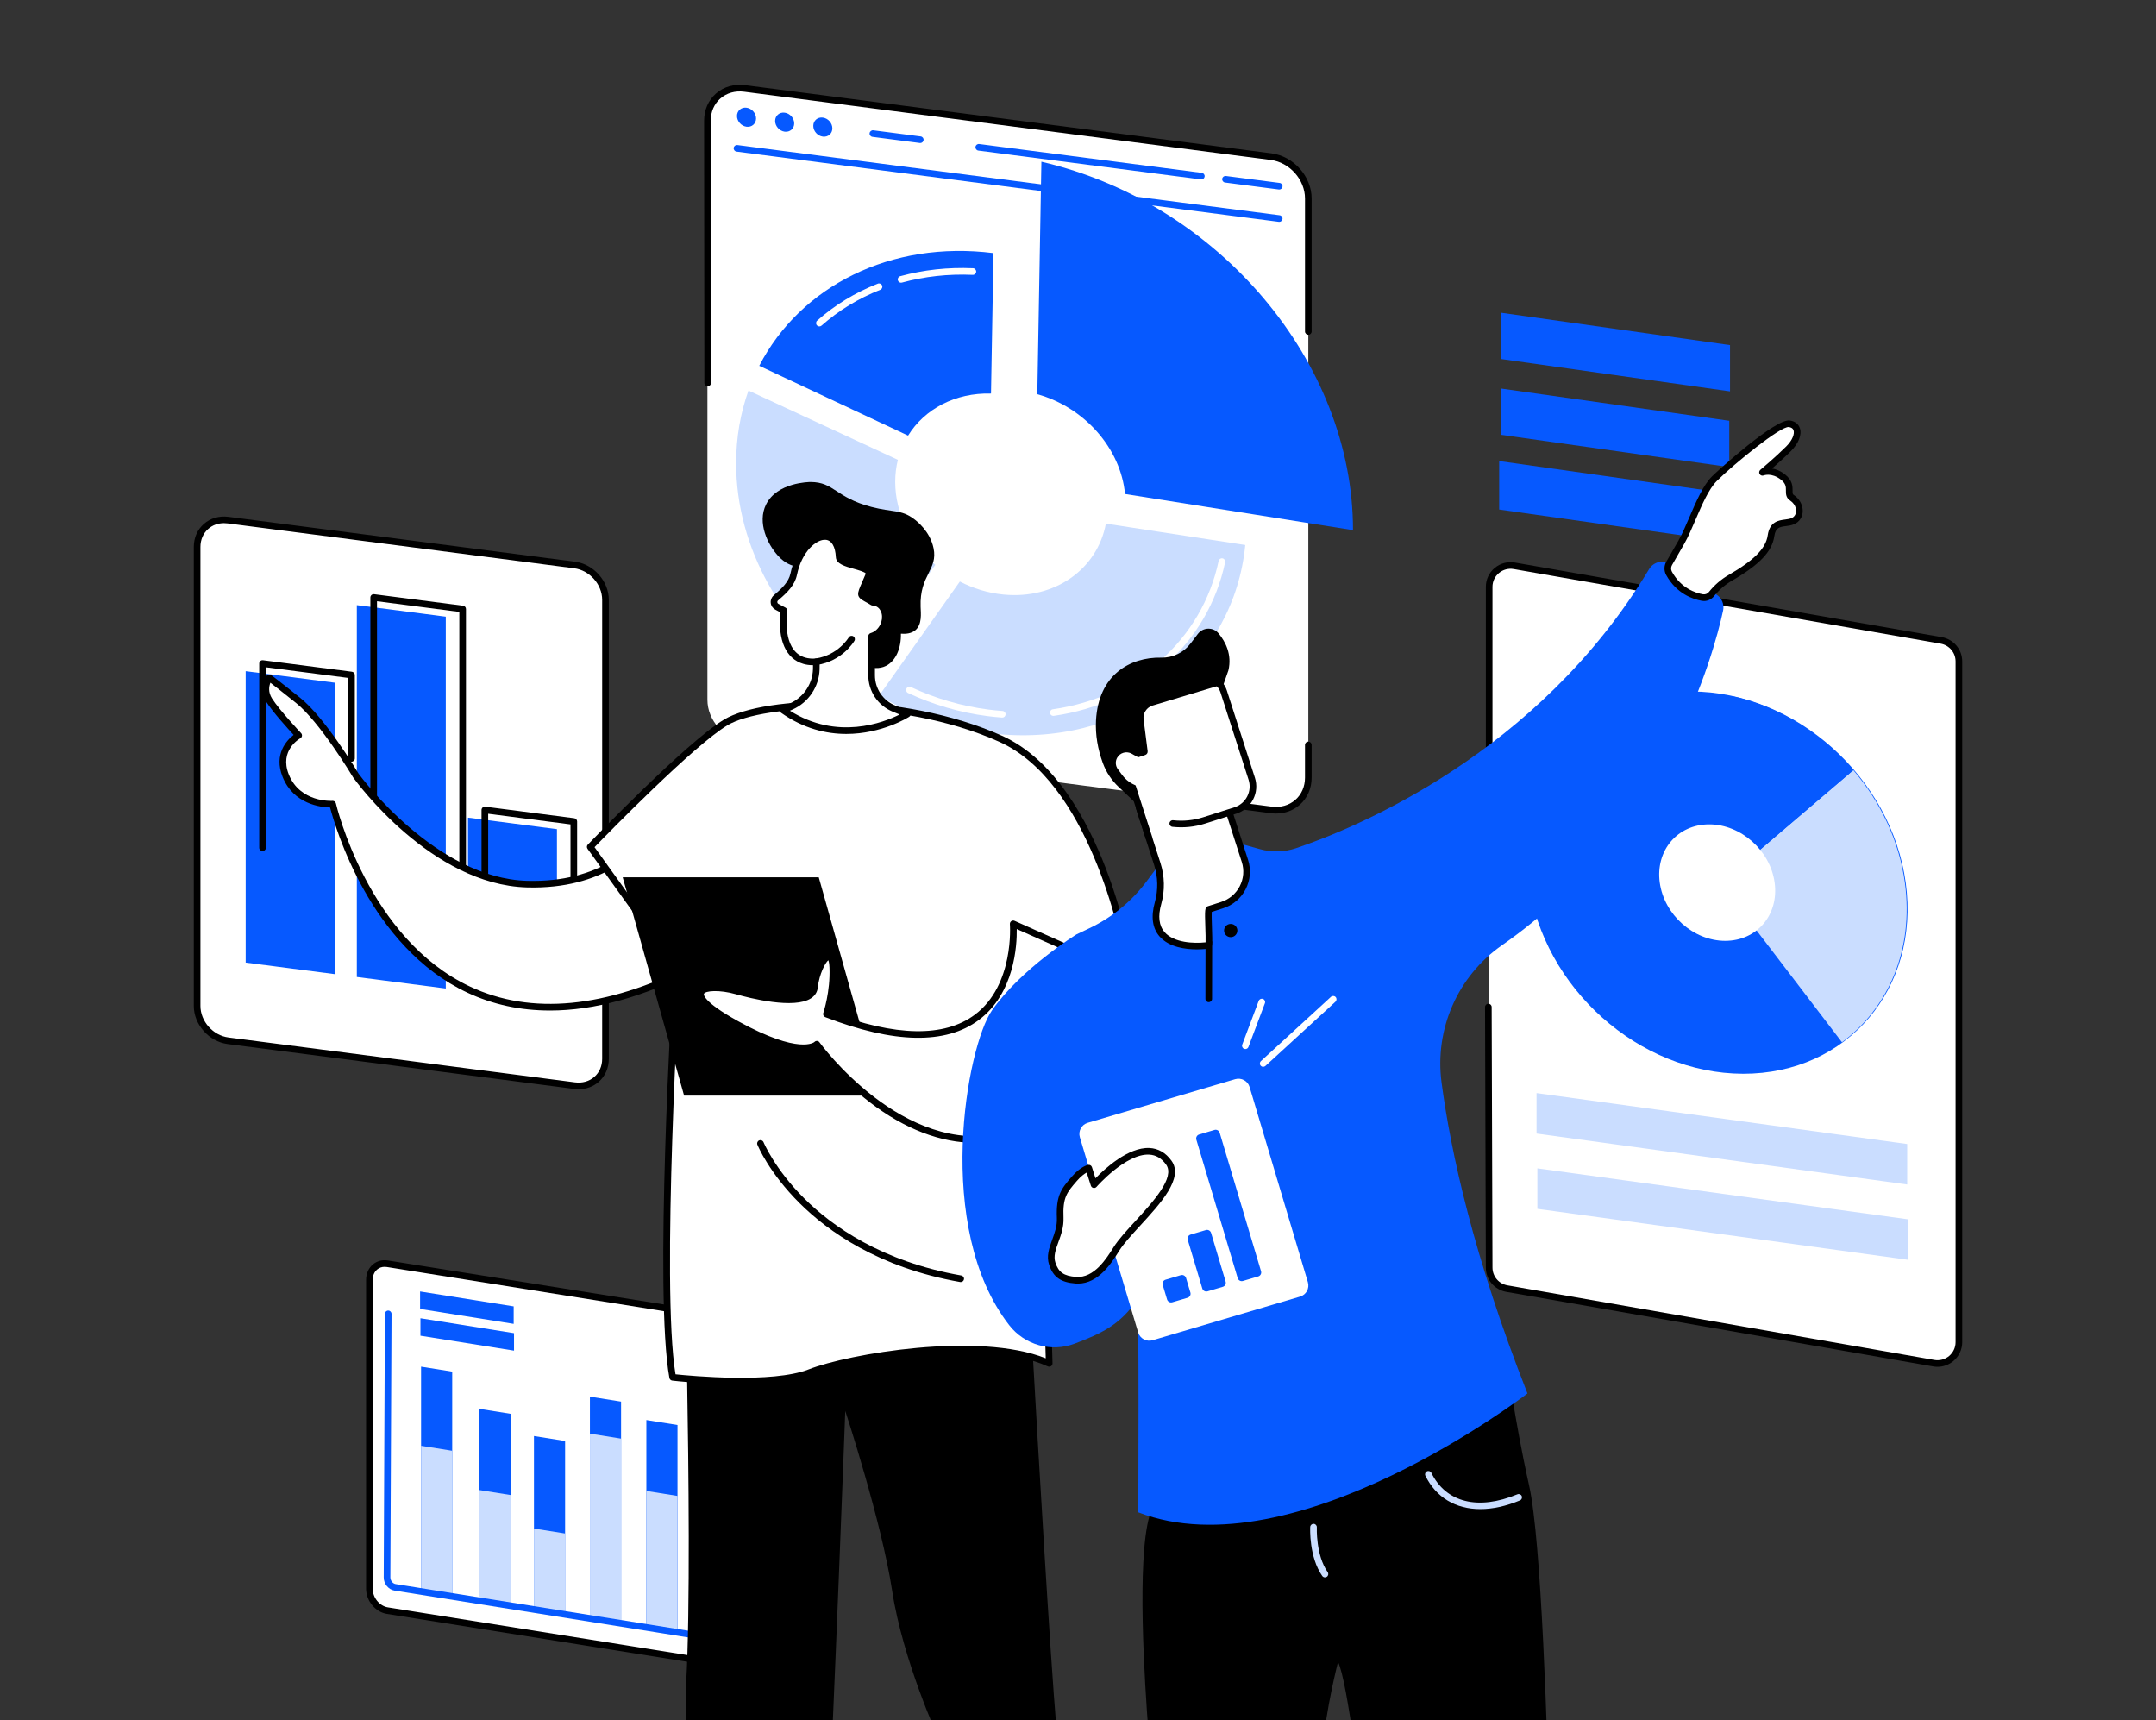 <svg width="356" height="284" viewBox="0 0 356 284" fill="none" xmlns="http://www.w3.org/2000/svg">
<rect x="0" y="0" width="356" height="284" fill="#333333" stroke="none"/>
<g clip-path="url(#clip0_2891_29968)">
<g clip-path="url(#clip1_2891_29968)">
<path d="M285.661 64.608L247.909 59.274V51.635L285.661 56.969V64.608Z" fill="#0659FF"/>
<path d="M285.54 77.106L247.788 71.772V64.132L285.54 69.466V77.106Z" fill="#0659FF"/>
<path d="M285.297 89.452L247.545 84.117V76.113L285.297 81.447V89.452Z" fill="#0659FF"/>
<path d="M209.888 25.859L122.95 14.599C119.558 14.159 116.809 16.544 116.809 19.925V115.526C116.809 118.906 119.558 122.004 122.95 122.442L209.888 133.701C213.28 134.141 216.03 131.756 216.03 128.375V32.776C216.03 29.395 213.28 26.297 209.888 25.859Z" fill="white"/>
<path d="M211.227 36.625C211.204 36.625 211.179 36.625 211.156 36.62L121.619 25.024C121.319 24.986 121.108 24.711 121.146 24.412C121.185 24.113 121.46 23.902 121.761 23.941L211.297 35.536C211.597 35.576 211.808 35.849 211.77 36.148C211.733 36.423 211.498 36.625 211.227 36.625Z" fill="#0659FF"/>
<path d="M124.841 19.552C124.841 20.419 124.135 21.031 123.266 20.919C122.396 20.806 121.691 20.012 121.691 19.146C121.691 18.279 122.396 17.667 123.266 17.779C124.135 17.892 124.841 18.686 124.841 19.552Z" fill="#0659FF"/>
<path d="M131.14 20.37C131.14 21.236 130.435 21.848 129.565 21.736C128.696 21.623 127.99 20.829 127.99 19.963C127.99 19.096 128.696 18.484 129.565 18.597C130.435 18.709 131.14 19.503 131.14 20.37Z" fill="#0659FF"/>
<path d="M137.439 21.185C137.439 22.052 136.734 22.663 135.865 22.551C134.995 22.439 134.29 21.645 134.29 20.778C134.29 19.911 134.995 19.299 135.865 19.412C136.734 19.524 137.439 20.318 137.439 21.185Z" fill="#0659FF"/>
<path d="M211.227 31.287C211.204 31.287 211.179 31.287 211.156 31.282L202.284 30.133C201.984 30.093 201.773 29.82 201.811 29.521C201.849 29.222 202.123 29.012 202.425 29.05L211.297 30.199C211.597 30.239 211.808 30.512 211.77 30.811C211.733 31.086 211.498 31.287 211.227 31.287Z" fill="#0659FF"/>
<path d="M198.366 29.622C198.343 29.622 198.318 29.622 198.295 29.617L161.545 24.857C161.245 24.817 161.034 24.544 161.072 24.245C161.11 23.945 161.386 23.735 161.686 23.773L198.436 28.534C198.736 28.573 198.949 28.846 198.909 29.146C198.872 29.42 198.637 29.622 198.366 29.622Z" fill="#0659FF"/>
<path d="M151.957 23.611C151.933 23.611 151.909 23.611 151.885 23.606L144.062 22.592C143.762 22.553 143.551 22.28 143.59 21.98C143.628 21.681 143.905 21.471 144.204 21.509L152.026 22.521C152.327 22.561 152.538 22.834 152.499 23.133C152.463 23.408 152.227 23.61 151.957 23.61V23.611Z" fill="#0659FF"/>
<path d="M116.852 63.77C116.55 63.77 116.304 63.525 116.304 63.224L116.261 19.925C116.261 18.138 116.96 16.544 118.227 15.434C119.51 14.311 121.211 13.821 123.022 14.056L209.959 25.315C213.609 25.788 216.579 29.134 216.579 32.774V54.721C216.579 55.022 216.334 55.267 216.031 55.267C215.729 55.267 215.484 55.022 215.484 54.721V32.776C215.484 29.665 212.943 26.805 209.818 26.4L122.881 15.141C121.389 14.948 119.993 15.345 118.951 16.256C117.922 17.156 117.356 18.459 117.356 19.926L117.399 63.224C117.399 63.525 117.155 63.77 116.852 63.771V63.77Z" fill="black"/>
<path d="M210.695 134.301C210.406 134.301 210.114 134.283 209.817 134.243L202.556 133.304C202.256 133.266 202.045 132.991 202.083 132.692C202.122 132.393 202.399 132.183 202.697 132.221L209.958 133.16C211.448 133.354 212.845 132.957 213.887 132.045C214.916 131.146 215.482 129.842 215.482 128.375V122.975C215.482 122.674 215.728 122.429 216.03 122.429C216.332 122.429 216.578 122.674 216.578 122.975V128.375C216.578 130.16 215.879 131.754 214.611 132.866C213.539 133.805 212.172 134.301 210.695 134.301Z" fill="black"/>
<path d="M149.942 71.912C152.669 67.511 157.74 64.812 163.635 64.967L164.044 41.783C147.114 39.647 132.172 47.218 125.368 60.389L149.942 71.912Z" fill="#0659FF"/>
<path d="M148.784 46.669C148.543 46.669 148.322 46.51 148.256 46.267C148.176 45.976 148.347 45.675 148.639 45.596C152.479 44.544 156.524 44.101 160.662 44.281C160.964 44.294 161.198 44.549 161.187 44.85C161.174 45.151 160.921 45.386 160.616 45.373C156.593 45.199 152.662 45.629 148.931 46.649C148.883 46.663 148.834 46.669 148.785 46.669H148.784Z" fill="white"/>
<path d="M135.297 53.884C135.146 53.884 134.997 53.823 134.887 53.702C134.686 53.477 134.706 53.131 134.932 52.931C137.836 50.353 141.203 48.298 144.944 46.827C145.224 46.716 145.543 46.853 145.654 47.134C145.765 47.415 145.627 47.731 145.345 47.842C141.726 49.268 138.467 51.254 135.66 53.747C135.556 53.839 135.426 53.886 135.297 53.886V53.884Z" fill="white"/>
<path d="M182.603 86.44C181.215 93.897 174.235 98.994 165.687 98.152C163.138 97.901 160.702 97.147 158.492 96.002L145.146 114.867C151.349 118.461 158.356 120.735 165.686 121.266C187.002 122.806 203.761 108.984 205.621 89.972L182.601 86.44H182.603Z" fill="#CADDFF"/>
<path d="M165.495 118.46C165.482 118.46 165.468 118.46 165.455 118.46C164.645 118.402 163.825 118.319 163.016 118.213C158.505 117.629 154.104 116.347 149.935 114.406C149.662 114.278 149.542 113.953 149.672 113.68C149.799 113.407 150.126 113.289 150.4 113.417C154.468 115.312 158.759 116.561 163.158 117.131C163.947 117.234 164.746 117.315 165.535 117.371C165.837 117.393 166.064 117.654 166.041 117.955C166.019 118.243 165.779 118.461 165.495 118.461V118.46Z" fill="white"/>
<path d="M173.92 118.182C173.651 118.182 173.417 117.985 173.377 117.712C173.334 117.413 173.543 117.136 173.842 117.093C187.759 115.114 198.504 105.499 201.221 92.598C201.284 92.302 201.576 92.114 201.869 92.176C202.166 92.238 202.356 92.529 202.293 92.823C199.481 106.179 188.374 116.131 173.996 118.177C173.97 118.18 173.943 118.182 173.918 118.182H173.92Z" fill="white"/>
<path d="M140.969 112.16L154.436 93.25C150.407 89.755 147.818 84.795 147.818 79.547C147.818 78.28 147.971 77.062 148.258 75.91L123.589 64.474C122.265 68.174 121.55 72.2 121.55 76.467C121.55 90.595 129.328 103.767 140.968 112.16H140.969Z" fill="#CADDFF"/>
<path d="M171.282 65.078C179.068 67.241 185.054 74.029 185.764 81.553L223.408 87.516C223.408 87.499 223.408 87.484 223.408 87.468C223.408 59.944 201.405 33.54 171.955 26.694L171.282 65.078Z" fill="#0659FF"/>
<path d="M94.873 93.27L37.654 85.86C34.834 85.494 32.548 87.477 32.548 90.287V166.062C32.548 168.872 34.833 171.448 37.654 171.811L94.873 179.221C97.693 179.587 99.98 177.604 99.98 174.794V99.019C99.98 96.209 97.695 93.633 94.873 93.27Z" fill="white"/>
<path d="M95.544 179.812C95.3 179.812 95.053 179.795 94.802 179.764L37.583 172.354C34.504 171.956 32 169.134 32 166.062V90.288C32 88.778 32.592 87.426 33.666 86.487C34.753 85.536 36.195 85.122 37.724 85.319L94.943 92.729C98.021 93.127 100.526 95.949 100.526 99.021V174.795C100.526 176.305 99.933 177.657 98.859 178.598C97.95 179.393 96.793 179.814 95.544 179.814V179.812ZM36.987 86.363C36.001 86.363 35.095 86.689 34.39 87.307C33.555 88.038 33.095 89.097 33.095 90.288V166.062C33.095 168.603 35.171 170.94 37.724 171.271L94.943 178.681C96.156 178.838 97.29 178.517 98.136 177.776C98.971 177.045 99.43 175.986 99.43 174.795V99.021C99.43 96.48 97.354 94.143 94.802 93.812L37.583 86.403C37.382 86.376 37.183 86.363 36.987 86.363Z" fill="black"/>
<path d="M55.253 160.811L40.565 158.909V110.8L55.253 112.702V160.811Z" fill="#0659FF"/>
<path d="M73.607 163.188L58.919 161.286V99.9L73.607 101.802V163.188Z" fill="#0659FF"/>
<path d="M91.963 165.564L77.274 163.662V134.981L91.963 136.883V165.564Z" fill="#0659FF"/>
<path d="M43.349 140.5C43.047 140.5 42.802 140.256 42.802 139.955V109.533C42.802 109.376 42.87 109.227 42.987 109.123C43.105 109.019 43.263 108.971 43.421 108.992L58.109 110.894C58.381 110.929 58.587 111.162 58.587 111.435V125.2C58.587 125.501 58.341 125.745 58.039 125.745C57.737 125.745 57.492 125.501 57.492 125.2V111.915L43.899 110.155V139.955C43.899 140.256 43.653 140.5 43.351 140.5H43.349Z" fill="black"/>
<path d="M76.391 155.163C76.09 155.163 75.844 154.918 75.844 154.617V101.017L62.251 99.257V142.454C62.251 142.755 62.005 143 61.703 143C61.401 143 61.156 142.755 61.156 142.454V98.635C61.156 98.478 61.224 98.329 61.342 98.225C61.459 98.121 61.619 98.073 61.775 98.094L76.463 99.996C76.735 100.031 76.941 100.264 76.941 100.537V154.617C76.941 154.918 76.695 155.163 76.393 155.163H76.391Z" fill="black"/>
<path d="M80.059 157.809C79.757 157.809 79.511 157.564 79.511 157.263V133.714C79.511 133.557 79.579 133.408 79.697 133.304C79.815 133.2 79.973 133.152 80.13 133.173L94.819 135.075C95.091 135.11 95.296 135.343 95.296 135.616V152.164C95.296 152.465 95.051 152.71 94.749 152.71C94.447 152.71 94.201 152.465 94.201 152.164V136.097L80.608 134.338V157.265C80.608 157.566 80.363 157.811 80.061 157.811L80.059 157.809Z" fill="black"/>
<path d="M115.411 274.088L63.962 265.889C62.322 265.628 60.995 264.014 60.995 262.282V211.284C60.995 209.554 62.324 208.361 63.962 208.622L115.411 216.821C117.051 217.082 118.378 218.697 118.378 220.428V271.427C118.378 273.157 117.049 274.349 115.411 274.088Z" fill="white"/>
<path d="M115.861 274.67C115.685 274.67 115.506 274.655 115.325 274.627L63.876 266.428C61.985 266.127 60.447 264.267 60.447 262.282V211.283C60.447 210.271 60.852 209.348 61.557 208.748C62.236 208.171 63.119 207.934 64.05 208.083L115.499 216.282C117.389 216.583 118.928 218.443 118.928 220.428V271.427C118.928 272.439 118.523 273.362 117.818 273.962C117.272 274.427 116.591 274.67 115.861 274.67ZM63.517 209.133C63.046 209.133 62.611 209.287 62.268 209.58C61.8 209.977 61.542 210.582 61.542 211.283V262.282C61.542 263.752 62.667 265.128 64.048 265.35L115.498 273.549C116.103 273.645 116.676 273.497 117.106 273.132C117.574 272.735 117.831 272.13 117.831 271.428V220.43C117.831 218.959 116.706 217.583 115.325 217.362L63.876 209.163C63.755 209.143 63.635 209.135 63.517 209.135V209.133Z" fill="black"/>
<path d="M74.669 263.253L69.526 262.434V225.614L74.669 226.432V263.253Z" fill="#0659FF"/>
<path d="M74.669 263.253L69.526 262.434V238.678L74.669 239.499V263.253Z" fill="#CADDFF"/>
<path d="M84.311 264.789L79.168 263.971V232.58L84.311 233.399V264.789Z" fill="#0659FF"/>
<path d="M84.311 264.789L79.168 263.971V245.984L84.311 246.804V264.789Z" fill="#CADDFF"/>
<path d="M93.31 266.394L88.167 265.575V237.067L93.31 237.887V266.394Z" fill="#0659FF"/>
<path d="M93.31 266.394L88.167 265.575V252.34L93.31 253.159V266.394Z" fill="#CADDFF"/>
<path d="M102.55 268.206L97.407 267.386V230.565L102.55 231.384V268.206Z" fill="#0659FF"/>
<path d="M102.55 268.206L97.407 267.386V236.674L102.55 237.494V268.206Z" fill="#CADDFF"/>
<path d="M111.87 269.521L106.727 268.703V234.426L111.87 235.246V269.521Z" fill="#0659FF"/>
<path d="M111.87 269.521L106.727 268.703V246.134L111.87 246.953V269.521Z" fill="#CADDFF"/>
<path d="M115.084 270.537C115.056 270.537 115.026 270.535 114.996 270.53L65.163 262.588C64.148 262.426 63.355 261.468 63.359 260.408L63.554 216.897C63.554 216.596 63.801 216.353 64.101 216.353H64.103C64.405 216.353 64.651 216.599 64.649 216.902L64.455 260.413C64.453 260.931 64.856 261.434 65.336 261.51L115.171 269.452C115.469 269.5 115.673 269.779 115.625 270.077C115.582 270.345 115.35 270.537 115.084 270.537Z" fill="#0659FF"/>
<path d="M84.817 218.548L69.365 216.085V213.2L84.817 215.663V218.548Z" fill="#0659FF"/>
<path d="M84.873 222.969L69.422 220.506V217.622L84.873 220.084V222.969Z" fill="#0659FF"/>
<path d="M319.304 225.043L248.818 212.729C247.126 212.433 245.891 210.968 245.891 209.256V96.877C245.891 94.686 247.874 93.025 250.04 93.404L320.525 105.717C322.218 106.013 323.452 107.479 323.452 109.191V221.568C323.452 223.759 321.469 225.42 319.304 225.041V225.043Z" fill="white"/>
<path d="M314.68 145.772C317.038 163.198 305.009 177.296 287.815 177.26C270.619 177.223 254.769 163.067 252.411 145.641C250.053 128.215 262.083 114.116 279.277 114.153C296.471 114.189 312.322 128.345 314.68 145.772Z" fill="#0659FF"/>
<path d="M284.111 145.831L304.147 172.061C311.793 166.43 316.031 156.764 314.544 145.773C313.602 138.807 310.5 132.363 306.021 127.135L284.111 145.833V145.831Z" fill="#CADDFF"/>
<path d="M286.022 114.925L284.111 145.829L306.023 127.14C300.815 121.06 293.742 116.627 286.022 114.925Z" fill="#0659FF"/>
<path d="M293.032 145.725C293.751 151.036 290.085 155.331 284.846 155.32C279.605 155.308 274.776 150.995 274.057 145.686C273.339 140.375 277.005 136.079 282.244 136.091C287.483 136.102 292.314 140.416 293.032 145.725Z" fill="white"/>
<path d="M314.919 195.543L253.714 187.132V180.45L314.919 188.861V195.543Z" fill="#CADDFF"/>
<path d="M315.057 207.972L253.851 199.56V192.878L315.057 201.29V207.972Z" fill="#CADDFF"/>
<path d="M319.918 225.642C319.682 225.642 319.445 225.622 319.209 225.58L248.724 213.267C246.765 212.924 245.343 211.237 245.343 209.256L245.209 166.246C245.209 165.945 245.453 165.699 245.755 165.699H245.756C246.058 165.699 246.304 165.942 246.304 166.243L246.438 209.254C246.438 210.706 247.479 211.942 248.913 212.191L319.398 224.505C320.271 224.657 321.161 224.419 321.838 223.852C322.516 223.285 322.905 222.453 322.905 221.569V109.192C322.905 107.742 321.864 106.508 320.43 106.257L249.945 93.943C249.07 93.791 248.183 94.029 247.506 94.596C246.827 95.163 246.438 95.995 246.438 96.879V135.297C246.438 135.598 246.193 135.843 245.891 135.843C245.589 135.843 245.343 135.598 245.343 135.297V96.879C245.343 95.673 245.874 94.537 246.802 93.761C247.728 92.985 248.943 92.659 250.136 92.868L320.621 105.182C322.579 105.524 324.002 107.211 324.002 109.192V221.569C324.002 222.775 323.471 223.911 322.543 224.687C321.8 225.309 320.872 225.642 319.918 225.642Z" fill="black"/>
<path d="M173.774 311.53C173.226 311.555 172.679 311.578 172.13 311.6C166.763 311.818 161.432 311.975 156.15 312C155.807 302.963 155.365 290.376 154.995 287.03C154.995 287.03 149.069 274.123 147.312 262.613C145.554 251.103 139.57 232.927 139.57 232.927C139.57 232.927 137.785 281.2 136.264 311.337C128.644 310.728 121.151 309.643 113.826 307.863C113.355 300.872 113.066 281.976 113.304 277.72C113.969 265.813 113.709 242.216 113.456 227.605C113.332 220.122 113.204 214.997 113.204 214.997L165.558 217.282L170.186 217.482C170.186 217.482 170.274 219.031 170.424 221.677C170.463 222.401 170.508 223.21 170.558 224.092C171.373 238.423 173.331 272.189 174.478 285.829C175.102 293.246 174.576 303.237 173.769 311.532L173.774 311.53Z" fill="black"/>
<path d="M108.767 136.226C107.744 136.147 102.729 146.382 87.037 145.953C71.345 145.525 58.754 128.023 58.754 128.023C58.754 128.023 53.334 118.914 49.222 115.621C45.11 112.328 44.465 111.893 44.465 111.893C44.465 111.893 43.175 113.605 44.465 115.621C45.754 117.636 49.313 121.405 49.313 121.405C49.313 121.405 45.392 123.552 47.16 128.021C49.194 133.162 54.928 132.75 54.928 132.75C54.928 132.75 66.562 184.091 114.648 159.695L108.767 136.226Z" fill="white"/>
<path d="M90.804 166.82C85.93 166.82 81.383 165.839 77.183 163.874C61.086 156.344 55.329 136.478 54.501 133.302C53.026 133.269 48.457 132.79 46.652 128.225C45.166 124.472 47.377 122.181 48.484 121.319C47.486 120.241 45.049 117.552 44.003 115.917C42.526 113.61 43.965 111.65 44.026 111.569C44.202 111.336 44.531 111.281 44.772 111.445C44.798 111.463 45.482 111.93 49.566 115.2C53.648 118.468 58.849 127.115 59.214 127.727C59.685 128.372 72.037 145.001 87.054 145.411C99.248 145.742 104.787 139.584 107.154 136.954C107.96 136.058 108.324 135.648 108.81 135.686C109.044 135.704 109.241 135.869 109.299 136.098L115.181 159.566C115.242 159.812 115.126 160.07 114.898 160.184C106.183 164.607 98.126 166.822 90.804 166.822V166.82ZM54.929 132.206C55.183 132.206 55.407 132.381 55.464 132.631C55.515 132.852 60.709 154.964 77.654 162.887C87.748 167.606 99.978 166.435 114.012 159.405L108.438 137.166C108.29 137.325 108.124 137.507 107.97 137.68C105.502 140.423 99.734 146.847 87.024 146.499C71.24 146.068 58.831 129.065 58.311 128.342C58.301 128.329 58.293 128.316 58.285 128.302C58.232 128.211 52.868 119.242 48.88 116.048C46.436 114.09 45.224 113.149 44.647 112.71C44.423 113.268 44.232 114.242 44.929 115.329C46.177 117.279 49.68 120.995 49.715 121.033C49.831 121.156 49.884 121.326 49.858 121.493C49.831 121.66 49.728 121.806 49.581 121.887C49.44 121.964 46.109 123.87 47.674 127.824C49.539 132.538 54.838 132.211 54.891 132.207C54.904 132.207 54.918 132.207 54.931 132.207L54.929 132.206Z" fill="black"/>
<path d="M186.544 159.696C186.544 159.696 181.834 129.402 165.198 121.948C148.56 114.495 126.052 115.53 119.845 119.253C113.639 122.976 97.46 139.806 97.46 139.806L111.757 159.696C111.757 159.696 108.49 213.24 111.073 227.376C111.073 227.376 126.976 229.226 133.721 226.578C140.465 223.93 162.644 220.221 173.245 225.076L171.318 157.285L186.544 159.698V159.696Z" fill="white"/>
<path d="M122.288 228.558C116.611 228.558 111.382 227.962 111.009 227.919C110.77 227.891 110.576 227.711 110.532 227.474C108.018 213.72 110.951 163.932 111.196 159.857L97.014 140.123C96.861 139.91 96.881 139.617 97.064 139.427C97.726 138.737 113.363 122.502 119.562 118.786C126.274 114.76 148.993 114.09 165.422 121.45C174.187 125.377 179.612 135.567 182.621 143.423C185.86 151.885 187.073 159.536 187.085 159.614C187.111 159.786 187.055 159.961 186.931 160.085C186.806 160.207 186.63 160.265 186.458 160.237L171.884 157.928L173.791 225.061C173.796 225.25 173.703 225.428 173.545 225.533C173.387 225.637 173.187 225.652 173.014 225.574C162.45 220.736 140.544 224.487 133.92 227.089C131.016 228.228 126.527 228.561 122.288 228.561V228.558ZM111.54 226.877C114.055 227.139 127.57 228.404 133.518 226.068C140.108 223.482 161.565 219.797 172.671 224.236L170.769 157.3C170.764 157.138 170.832 156.981 170.955 156.875C171.077 156.767 171.242 156.721 171.403 156.746L185.872 159.038C185.011 154.361 179.707 129.048 164.972 122.447C148.361 115.005 125.949 116.232 120.128 119.722C114.528 123.079 100.459 137.497 98.171 139.857L112.202 159.379C112.275 159.481 112.311 159.605 112.303 159.729C112.272 160.259 109.128 212.382 111.541 226.877H111.54Z" fill="black"/>
<path d="M158.63 211.649C158.598 211.649 158.566 211.646 158.533 211.641C145.045 209.266 136.671 203.245 132.021 198.614C126.965 193.578 125.136 189.157 125.06 188.97C124.947 188.69 125.081 188.373 125.362 188.259C125.642 188.145 125.962 188.28 126.075 188.56C126.093 188.604 127.919 192.997 132.838 197.882C137.373 202.387 145.546 208.244 158.724 210.564C159.023 210.617 159.22 210.9 159.169 211.198C159.122 211.462 158.89 211.649 158.63 211.649Z" fill="black"/>
<path d="M112.959 180.87H145.335L135.194 144.827H102.819L112.959 180.87Z" fill="black"/>
<path d="M183.69 159.812L167.304 152.511C167.304 152.511 169.612 180.182 136.46 167.404C136.46 167.404 137.683 163.848 137.511 159.695C137.338 155.542 134.846 159.561 134.495 162.936C134.147 166.312 126.364 164.943 121.686 163.611C117.009 162.281 110.869 163.151 121.686 169.099C132.502 175.045 134.872 172.394 134.872 172.394C134.872 172.394 148.686 191.658 165.872 187.566C187.012 182.533 183.688 159.812 183.688 159.812H183.69Z" fill="white"/>
<path d="M161.079 188.672C155.34 188.672 149.381 186.395 143.593 181.947C138.89 178.333 135.724 174.417 134.744 173.136C133.531 173.735 130.041 174.316 121.422 169.579C115.098 166.102 114.849 164.534 115.21 163.658C115.878 162.047 119.538 162.434 121.837 163.087C125.947 164.256 131.425 165.166 133.332 163.877C133.709 163.623 133.906 163.305 133.95 162.88C134.179 160.662 135.466 157.341 136.862 157.379C137.962 157.412 138.034 159.114 138.057 159.671C138.196 163.009 137.468 165.935 137.134 167.076C147.889 171.137 155.903 171.284 160.959 167.513C167.514 162.624 166.764 152.655 166.754 152.556C166.738 152.364 166.826 152.177 166.983 152.065C167.141 151.952 167.347 151.933 167.524 152.012L183.91 159.313C184.081 159.389 184.202 159.547 184.229 159.733C184.264 159.969 185.055 165.601 183.233 171.95C181.541 177.847 177.176 185.434 165.998 188.095C164.383 188.48 162.738 188.67 161.077 188.67L161.079 188.672ZM134.877 171.84C134.887 171.84 134.899 171.84 134.91 171.84C135.076 171.848 135.222 171.941 135.319 172.075C135.455 172.265 149.121 190.993 165.745 187.033C174.305 184.995 179.836 179.818 182.181 171.649C183.71 166.325 183.316 161.413 183.182 160.184L167.888 153.37C167.931 156.056 167.526 163.983 161.618 168.388C156.165 172.455 147.634 172.295 136.263 167.913C135.989 167.807 135.846 167.505 135.943 167.227C135.954 167.192 137.129 163.712 136.963 159.718C136.933 158.998 136.834 158.664 136.771 158.524C136.291 158.892 135.265 160.811 135.041 162.993C134.963 163.744 134.595 164.346 133.948 164.782C131.157 166.666 123.744 164.764 121.536 164.137C118.765 163.348 116.44 163.552 116.224 164.073C116.219 164.084 115.824 165.252 121.951 168.621C132.034 174.163 134.456 172.037 134.479 172.015C134.583 171.899 134.725 171.84 134.877 171.84Z" fill="black"/>
<path d="M139.954 108.14C141.369 109.432 144.135 111.008 146.301 109.922C147.914 109.113 148.814 107.016 148.759 104.614C149.506 104.675 150.485 104.622 151.183 104.007C152.259 103.059 152.058 101.318 152.015 100.172C151.821 94.885 154.902 94.075 154.147 90.488C153.555 87.668 151.333 85.989 150.918 85.675C148.82 84.088 147.4 84.601 143.873 83.68C137.939 82.13 137.75 79.581 133.84 79.57C133.614 79.57 128.292 79.628 126.487 83.291C125.018 86.272 126.734 89.892 128.508 91.796C130.805 94.26 132.454 93.043 134.759 95.109C138.807 98.736 135.75 104.303 139.955 108.14H139.954Z" fill="black"/>
<path d="M128.11 98.71L128.344 98.508C129.519 97.499 130.74 96.328 131.052 94.815C132.378 88.381 138.291 86.044 138.565 91.953C138.633 93.445 144.096 93.367 143.448 94.932C141.759 99.012 141.721 97.914 144.106 99.418C144.376 99.429 144.643 99.487 144.897 99.605C146.12 100.173 146.553 101.827 145.865 103.301C145.446 104.196 144.71 104.811 143.923 105.034V111.48C143.923 113.896 145.39 116.073 147.634 116.988L149.818 117.877C149.818 117.877 139.633 124.502 129.298 117.229L130.677 116.612C133.106 115.526 134.701 113.154 134.784 110.501L134.796 109.24C134.101 109.302 133.428 109.255 132.806 109.075C129.915 108.237 128.954 104.917 129.447 100.789L128.271 100.159C127.721 99.864 127.638 99.113 128.111 98.706L128.11 98.71Z" fill="white"/>
<path d="M139.744 121.162C136.47 121.162 132.726 120.312 128.981 117.676C128.82 117.563 128.732 117.371 128.752 117.176C128.77 116.981 128.893 116.811 129.072 116.731L130.451 116.114C132.673 115.12 134.16 112.911 134.237 110.484L134.243 109.813H134.228C133.669 109.813 133.141 109.742 132.652 109.599C129.776 108.766 128.403 105.676 128.861 101.096L128.01 100.64C127.594 100.417 127.313 100.003 127.262 99.535C127.21 99.065 127.393 98.602 127.751 98.295L127.985 98.093C129.062 97.168 130.234 96.067 130.514 94.704C131.41 90.357 134.261 87.848 136.412 88.015C137.172 88.075 138.956 88.574 139.111 91.927C139.125 92.246 140.617 92.663 141.256 92.841C142.508 93.19 143.586 93.493 143.94 94.214C144.081 94.502 144.086 94.823 143.955 95.141C143.707 95.736 143.497 96.221 143.322 96.621C143.039 97.274 142.791 97.841 142.788 98.023C142.861 98.093 143.103 98.222 143.317 98.336C143.576 98.475 143.893 98.644 144.282 98.882C144.582 98.91 144.866 98.988 145.13 99.11C145.871 99.454 146.404 100.117 146.628 100.976C146.842 101.796 146.748 102.704 146.361 103.533C145.953 104.403 145.279 105.073 144.471 105.42V111.482C144.471 113.686 145.793 115.65 147.839 116.483L150.023 117.373C150.213 117.449 150.342 117.624 150.362 117.826C150.382 118.028 150.287 118.225 150.116 118.336C150.048 118.38 145.666 121.162 139.744 121.162ZM130.423 117.325C138.248 122.275 145.91 119.278 148.551 117.954L147.425 117.495C144.964 116.493 143.374 114.133 143.374 111.483V105.038C143.374 104.795 143.536 104.58 143.772 104.512C144.438 104.323 145.033 103.784 145.367 103.073C145.646 102.476 145.717 101.829 145.568 101.254C145.427 100.716 145.106 100.307 144.665 100.102C144.489 100.02 144.291 99.973 144.082 99.965C143.986 99.962 143.893 99.932 143.812 99.881C143.405 99.624 143.068 99.446 142.8 99.302C141.306 98.506 141.52 98.015 142.317 96.187C142.489 95.792 142.698 95.312 142.941 94.725C142.952 94.699 142.952 94.686 142.952 94.686C142.844 94.423 141.618 94.08 140.959 93.897C139.537 93.5 138.067 93.088 138.015 91.981C137.934 90.233 137.318 89.186 136.326 89.11C134.866 88.994 132.406 90.954 131.586 94.929C131.236 96.629 129.912 97.883 128.699 98.926L128.465 99.128C128.342 99.234 128.342 99.37 128.349 99.423C128.354 99.475 128.384 99.608 128.526 99.686L129.703 100.316C129.902 100.422 130.015 100.638 129.988 100.862C129.751 102.848 129.567 107.575 132.957 108.559C133.491 108.713 134.092 108.763 134.746 108.705C134.897 108.691 135.053 108.743 135.166 108.847C135.279 108.951 135.343 109.098 135.342 109.254L135.33 110.514C135.241 113.367 133.501 115.956 130.899 117.118L130.421 117.332L130.423 117.325Z" fill="black"/>
<path d="M134.796 109.788C134.53 109.788 134.296 109.594 134.255 109.325C134.208 109.027 134.414 108.747 134.713 108.703C138.423 108.136 140.118 105.266 140.134 105.236C140.285 104.975 140.621 104.885 140.883 105.034C141.145 105.185 141.235 105.519 141.085 105.78C141.006 105.918 139.106 109.136 134.88 109.781C134.852 109.786 134.824 109.788 134.796 109.788Z" fill="black"/>
<path d="M255.939 303.189C248.227 305.523 240.249 307.023 232.124 308.039C232.124 308.039 232.12 308.035 232.117 308.039C230.156 308.072 228.176 308.236 226.176 308.633C224.799 296.689 222.509 277.498 220.934 274.367C220.934 274.367 218.891 282.262 218.401 288.805C218.288 290.323 218.888 301.779 219.07 309.307C210.006 309.971 200.852 310.272 191.785 310.669C191 302.986 189.851 288.815 189.651 286.208C188.99 277.67 187.692 257.659 189.79 250.3C189.856 250.079 189.921 249.867 189.991 249.667L249.757 230.908C249.757 230.908 249.806 231.202 249.892 231.738C250.229 233.805 251.185 239.436 252.479 245.195C254.54 254.366 255.511 286.306 255.939 303.189Z" fill="black"/>
<path d="M244.43 249.128C240.39 249.128 237.137 247.234 235.363 243.628C235.23 243.357 235.341 243.03 235.614 242.897C235.886 242.765 236.213 242.876 236.347 243.147C238.762 248.056 244.072 249.378 250.552 246.685C250.831 246.569 251.153 246.7 251.269 246.979C251.385 247.257 251.254 247.578 250.974 247.694C248.656 248.658 246.443 249.129 244.43 249.129V249.128Z" fill="#CADDFF"/>
<path d="M218.78 260.4C218.607 260.4 218.438 260.319 218.33 260.167C216.133 257.042 216.334 252.284 216.343 252.082C216.358 251.781 216.621 251.546 216.916 251.563C217.218 251.577 217.452 251.832 217.437 252.133C217.435 252.18 217.246 256.723 219.228 259.538C219.402 259.784 219.341 260.125 219.093 260.299C218.997 260.365 218.888 260.398 218.78 260.398V260.4Z" fill="#CADDFF"/>
<path d="M283.452 98.174L275.873 93.146C274.665 92.345 273.039 92.722 272.293 93.961C253.951 124.48 223.672 136.759 213.995 140.027C212.075 140.676 210.004 140.727 208.053 140.184L204.423 139.177L191.351 142.786L189.334 145.49C186.863 148.8 183.617 151.461 179.879 153.239L177.752 154.251C177.752 154.251 168.658 159.862 163.812 166.77C159.619 172.748 154.126 202.729 166.653 218.779C169.199 222.042 173.582 223.285 177.46 221.809C181.725 220.187 184.954 218.764 187.802 214.514C188.104 214.062 187.953 249.664 187.953 249.664C213.793 259.626 252.215 230.039 252.215 230.039C243.27 207.35 239.542 190.093 238.03 178.7C236.86 169.895 240.692 161.147 248.002 156.049C275.134 137.131 282.946 108.059 284.522 100.792C284.741 99.781 284.316 98.744 283.452 98.17V98.174Z" fill="#0659FF"/>
<path d="M199.588 165.439C199.286 165.439 199.04 165.194 199.04 164.891L199.057 155.585C199.057 155.284 199.302 155.039 199.604 155.039C199.906 155.039 200.152 155.284 200.152 155.586L200.135 164.893C200.135 165.194 199.89 165.439 199.588 165.439Z" fill="black"/>
<path d="M203.217 154.711C203.824 154.711 204.315 154.222 204.315 153.618C204.315 153.014 203.824 152.525 203.217 152.525C202.61 152.525 202.118 153.014 202.118 153.618C202.118 154.222 202.61 154.711 203.217 154.711Z" fill="black"/>
<path d="M275.601 94.662C275.314 94.145 275.314 93.516 275.612 93.007C276.009 92.33 276.674 91.184 277.634 89.495C279.325 86.52 280.885 81.214 283.095 79.014C285.306 76.814 293.628 69.697 295.448 69.957C297.269 70.215 297.139 72.286 295.319 74.097C293.498 75.908 291.027 77.979 291.027 77.979C291.027 77.979 292.587 77.332 294.408 78.755C296.228 80.177 294.859 81.487 295.865 82.155C297.154 83.01 297.368 84.454 296.879 85.289C295.762 87.195 292.896 85.198 292.428 88.462C292.103 90.729 290.181 92.803 285.71 95.387C284.511 96.08 283.46 96.999 282.594 98.076C282.235 98.523 281.661 98.748 281.097 98.647C279.73 98.404 277.206 97.562 275.601 94.662Z" fill="white"/>
<path d="M281.366 99.217C281.245 99.217 281.122 99.207 280.999 99.184C279.539 98.924 276.834 98.025 275.12 94.925C274.74 94.239 274.748 93.397 275.139 92.729C275.533 92.059 276.202 90.908 277.157 89.224C277.756 88.17 278.339 86.812 278.958 85.375C280.073 82.782 281.225 80.101 282.708 78.625C283.653 77.686 293.138 69.072 295.526 69.415C296.368 69.534 296.96 69.985 297.194 70.685C297.553 71.757 296.982 73.212 295.706 74.482C294.702 75.481 293.492 76.566 292.607 77.34C293.231 77.445 293.971 77.719 294.746 78.324C296.003 79.307 295.994 80.322 295.991 80.996C295.988 81.497 296.013 81.596 296.169 81.7C297.702 82.717 297.977 84.499 297.352 85.564C296.741 86.606 295.717 86.74 294.894 86.849C293.862 86.985 293.181 87.074 292.971 88.539C292.611 91.048 290.521 93.238 285.986 95.86C284.862 96.51 283.865 97.37 283.022 98.418C282.612 98.928 282 99.217 281.366 99.217ZM276.08 94.399C277.576 97.102 279.925 97.884 281.193 98.109C281.553 98.174 281.928 98.03 282.166 97.735C283.093 96.581 284.194 95.632 285.435 94.915C289.648 92.481 291.577 90.527 291.884 88.385C292.212 86.101 293.678 85.908 294.748 85.767C295.563 85.66 296.081 85.567 296.404 85.015C296.718 84.479 296.666 83.346 295.56 82.612C294.884 82.163 294.889 81.513 294.892 80.991C294.896 80.398 294.901 79.838 294.068 79.186C292.516 77.974 291.248 78.478 291.235 78.485C290.984 78.589 290.697 78.495 290.556 78.265C290.415 78.035 290.465 77.736 290.672 77.564C290.697 77.544 293.147 75.488 294.929 73.713C296.026 72.621 296.335 71.581 296.152 71.034C296.115 70.924 296.004 70.589 295.37 70.499C294.053 70.311 286.393 76.507 283.482 79.403C282.149 80.729 281.039 83.313 279.964 85.81C279.333 87.276 278.739 88.66 278.11 89.766C277.151 91.455 276.479 92.611 276.084 93.284C275.883 93.627 275.881 94.045 276.079 94.401L276.08 94.399Z" fill="black"/>
<path d="M214.664 214.049L190.324 221.25C189.305 221.551 188.235 220.974 187.933 219.96L178.306 187.739C178.004 186.725 178.583 185.66 179.602 185.359L203.942 178.158C204.961 177.857 206.031 178.434 206.333 179.448L215.96 211.669C216.262 212.683 215.683 213.748 214.664 214.049Z" fill="white"/>
<path d="M196.091 214.238L193.57 214.984C193.202 215.093 192.815 214.884 192.706 214.517L191.989 212.119C191.879 211.752 192.088 211.366 192.457 211.257L194.977 210.511C195.346 210.402 195.733 210.61 195.842 210.978L196.559 213.376C196.669 213.743 196.459 214.128 196.091 214.238Z" fill="#0659FF"/>
<path d="M201.909 212.433L199.388 213.179C199.02 213.288 198.633 213.08 198.524 212.712L196.121 204.671C196.011 204.304 196.22 203.918 196.589 203.809L199.11 203.063C199.478 202.954 199.865 203.162 199.974 203.53L202.377 211.571C202.487 211.938 202.278 212.324 201.909 212.433Z" fill="#0659FF"/>
<path d="M207.756 210.721L205.235 211.467C204.866 211.576 204.48 211.368 204.37 211.001L197.541 188.143C197.432 187.776 197.641 187.39 198.009 187.281L200.53 186.535C200.899 186.426 201.285 186.634 201.395 187.002L208.224 209.859C208.333 210.227 208.124 210.612 207.756 210.721Z" fill="#0659FF"/>
<path d="M177.397 194.597C178.754 193.029 179.776 192.843 179.776 192.843L180.648 195.576C180.648 195.576 188.829 186.16 192.988 191.934C195.577 195.526 186.829 202.228 184.36 206.156C182.978 208.358 180.87 211.588 177.632 211.341C175.359 211.168 174.345 210.395 173.751 208.622C172.971 206.295 175.185 204.085 175.059 201.067C174.909 197.474 175.711 196.545 177.397 194.597Z" fill="white"/>
<path d="M177.989 211.902C177.858 211.902 177.725 211.897 177.591 211.887C175.137 211.7 173.913 210.834 173.231 208.796C172.753 207.37 173.231 206.052 173.739 204.658C174.146 203.54 174.566 202.385 174.511 201.09C174.352 197.279 175.286 196.199 176.982 194.241C178.424 192.575 179.554 192.329 179.679 192.306C179.951 192.256 180.216 192.417 180.299 192.678L180.885 194.516C182.402 192.953 186.282 189.365 189.782 189.519C191.25 189.585 192.48 190.291 193.434 191.615C195.49 194.469 191.663 198.637 188.286 202.312C186.881 203.842 185.555 205.286 184.826 206.446C183.534 208.505 181.401 211.9 177.991 211.9L177.989 211.902ZM177.812 194.954C176.152 196.871 175.465 197.665 175.606 201.044C175.669 202.554 175.191 203.869 174.77 205.028C174.31 206.292 173.913 207.383 174.27 208.449C174.806 210.05 175.666 210.643 177.674 210.796C180.663 211.024 182.684 207.795 183.895 205.865C184.677 204.621 186.036 203.141 187.477 201.575C190.419 198.371 194.08 194.385 192.543 192.251C191.785 191.198 190.865 190.66 189.733 190.609C185.892 190.43 181.111 195.877 181.063 195.931C180.933 196.08 180.732 196.148 180.538 196.108C180.344 196.069 180.186 195.926 180.127 195.74L179.435 193.57C179.065 193.771 178.489 194.173 177.813 194.952L177.812 194.954Z" fill="black"/>
<path d="M205.631 173.183C205.567 173.183 205.502 173.171 205.439 173.148C205.155 173.042 205.012 172.726 205.119 172.445L207.839 165.227C207.945 164.944 208.262 164.802 208.544 164.908C208.828 165.014 208.97 165.33 208.864 165.611L206.144 172.829C206.061 173.047 205.852 173.183 205.631 173.183Z" fill="white"/>
<path d="M208.579 176.115C208.431 176.115 208.283 176.056 208.175 175.938C207.97 175.717 207.985 175.371 208.207 175.166L219.767 164.564C219.989 164.36 220.336 164.374 220.542 164.595C220.748 164.817 220.733 165.163 220.511 165.368L208.95 175.97C208.846 176.065 208.711 176.113 208.579 176.113V176.115Z" fill="white"/>
<path d="M201.778 149.43L199.629 150.115C199.317 150.214 199.825 156.013 199.511 156.059C197.012 156.423 189.149 156.468 191.217 149.083C191.813 146.958 191.756 144.703 191.081 142.603L188.099 133.335L201.37 129.108L205.558 142.125C206.541 145.181 204.848 148.451 201.778 149.43Z" fill="white"/>
<path d="M197.624 156.727C195.759 156.727 193.047 156.383 191.481 154.61C190.283 153.254 190.017 151.344 190.691 148.934C191.255 146.918 191.21 144.786 190.56 142.766L187.578 133.499C187.533 133.362 187.546 133.211 187.613 133.082C187.679 132.953 187.795 132.856 187.933 132.813L201.204 128.585C201.493 128.494 201.801 128.651 201.893 128.939L206.081 141.956C206.601 143.573 206.458 145.295 205.676 146.805C204.895 148.315 203.57 149.432 201.946 149.949L200.084 150.542C200.051 151.051 200.092 152.25 200.119 153.085C200.217 156.048 200.231 156.504 199.591 156.597C199.39 156.626 198.63 156.726 197.624 156.726V156.727ZM188.791 133.688L191.605 142.434C192.321 144.657 192.369 147.005 191.748 149.228C191.179 151.259 191.366 152.827 192.304 153.889C193.849 155.639 197.12 155.78 199.065 155.565C199.09 155.04 199.053 153.957 199.025 153.123C198.925 150.15 198.934 149.762 199.465 149.594L201.614 148.909C202.96 148.481 204.058 147.556 204.705 146.306C205.353 145.055 205.472 143.63 205.041 142.292L201.02 129.794L188.793 133.689L188.791 133.688Z" fill="black"/>
<path d="M203.975 133.795L189.73 138.334L185.759 125.989C184.148 120.977 186.922 115.615 191.957 114.011L198.021 112.079C199.709 111.541 201.513 112.466 202.054 114.145L206.689 128.554C207.394 130.747 206.179 133.092 203.977 133.795H203.975Z" fill="white"/>
<path d="M189.73 138.881C189.498 138.881 189.282 138.734 189.207 138.502L185.235 126.157C184.41 123.595 184.639 120.866 185.877 118.475C187.115 116.083 189.214 114.313 191.79 113.493L197.853 111.561C199.825 110.932 201.942 112.017 202.575 113.981L207.21 128.39C207.595 129.589 207.488 130.868 206.909 131.987C206.33 133.107 205.348 133.934 204.143 134.32L198.992 135.96C197.238 136.519 195.419 136.698 193.588 136.495C193.288 136.461 193.071 136.19 193.106 135.891C193.139 135.591 193.409 135.375 193.711 135.41C195.387 135.596 197.052 135.433 198.658 134.922L203.809 133.281C204.735 132.986 205.49 132.35 205.937 131.49C206.382 130.63 206.464 129.649 206.167 128.728L201.532 114.318C201.086 112.929 199.586 112.16 198.189 112.605L192.125 114.536C189.828 115.268 187.956 116.845 186.853 118.977C185.749 121.109 185.547 123.542 186.28 125.826L190.253 138.172C190.346 138.459 190.186 138.767 189.898 138.858C189.841 138.876 189.787 138.885 189.73 138.885V138.881Z" fill="black"/>
<path d="M188.195 133.198L184.705 129.91C183.542 128.813 182.646 127.464 182.098 125.964C182.09 125.939 182.08 125.916 182.072 125.891C181.265 123.661 180.844 121.299 180.971 118.933C181.376 111.42 186.557 108.468 191.741 108.567C191.755 108.567 191.77 108.567 191.783 108.567C193.658 108.602 195.434 107.74 196.567 106.253L197.789 104.651C198.638 103.536 200.319 103.481 201.212 104.561C202.354 105.942 203.454 108.048 202.837 110.664L202.037 112.947L190.321 116.475C189.329 116.776 188.7 117.745 188.831 118.769L189.5 124C189.536 124.282 189.367 124.548 189.096 124.637L187.92 125.027L185.714 124.755L188.193 133.195L188.195 133.198Z" fill="black"/>
<path d="M187.921 125.031L186.881 124.432C186.026 123.939 184.931 124.245 184.458 125.107C184.129 125.704 184.179 126.437 184.586 126.984L185.303 127.952C185.905 128.765 186.74 129.379 187.697 129.716L188.844 130.118L187.921 125.031Z" fill="white"/>
</g>
</g>
<defs>
<clipPath id="clip0_2891_29968">
<rect width="356" height="284" fill="white"/>
</clipPath>
<clipPath id="clip1_2891_29968">
<rect width="292" height="298" fill="white" transform="translate(32 14)"/>
</clipPath>
</defs>
</svg>
